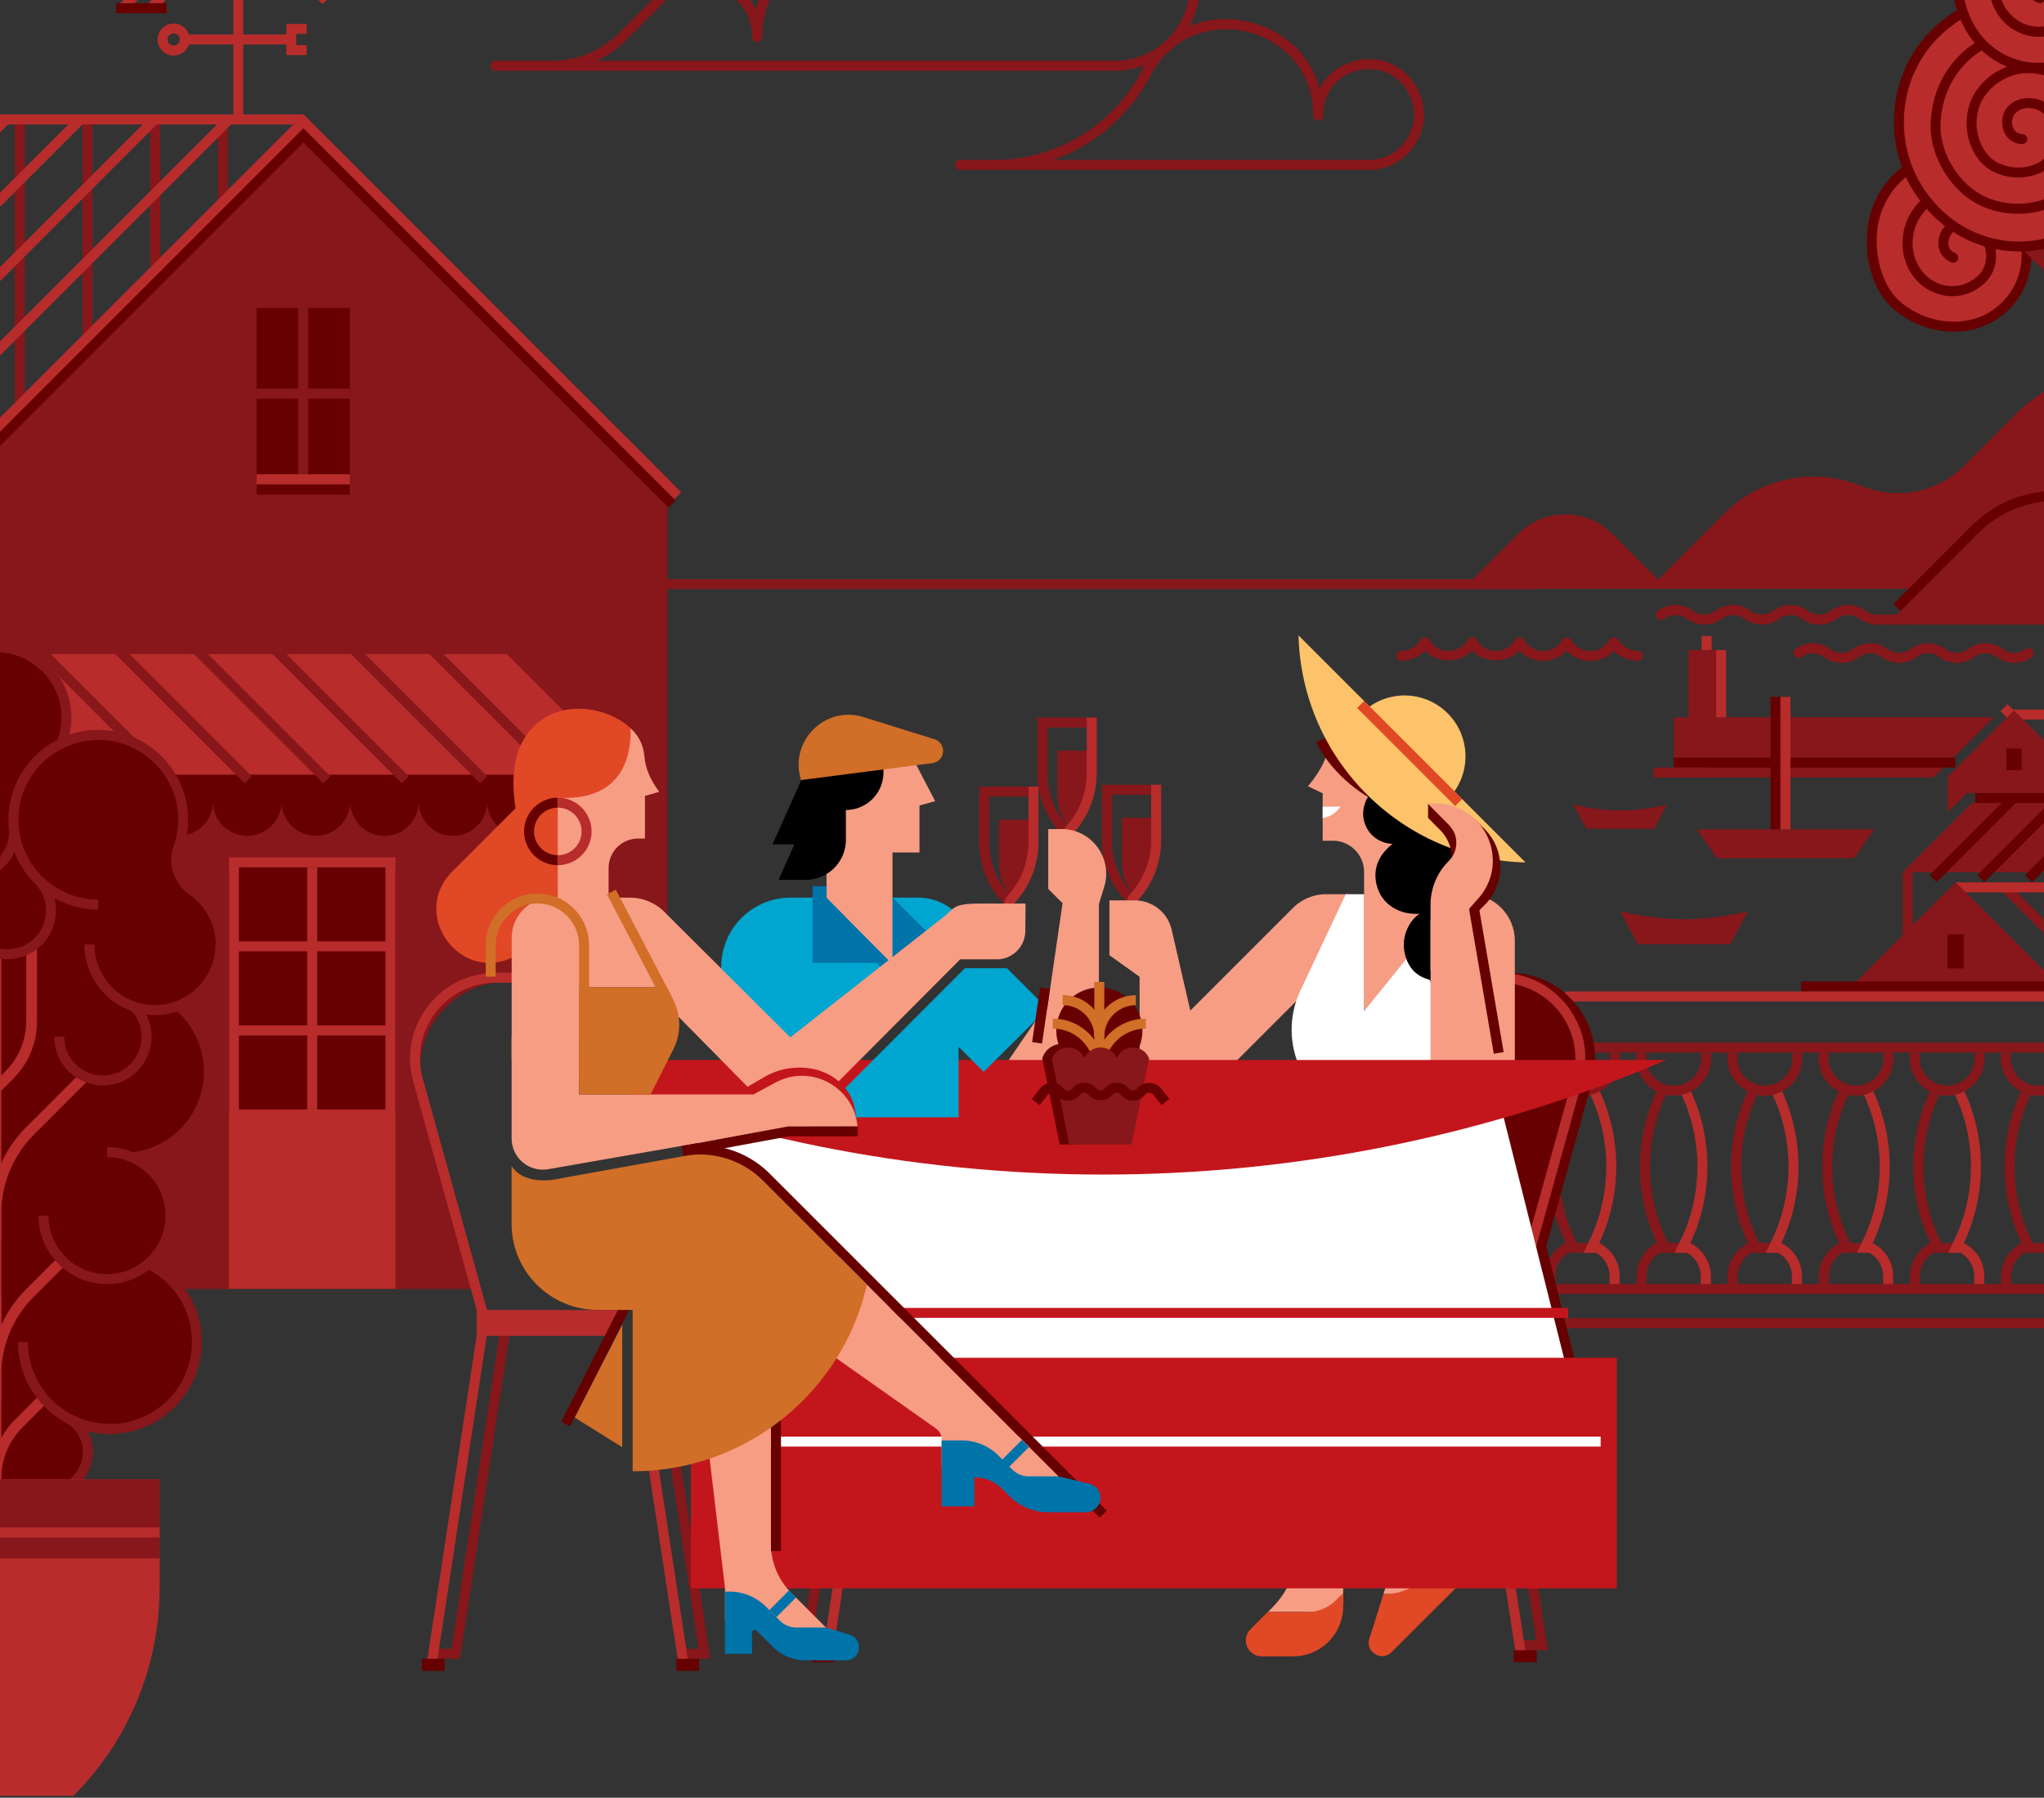 <svg width="307" height="270" viewBox="0 0 307 270" fill="none" xmlns="http://www.w3.org/2000/svg">
    <rect x="0" y="0" width="307" height="270" fill="#333333" stroke="none"/>
    <g clip-path="url(#4v3pfa0h8a)">
        <path d="M34.24 18.24h-1.5v12.07h1.5V18.24zM24.07 17.91h-1.5v22.57h1.5V17.91zM13.89 18.24h-1.5v32.42h1.5V18.24zM3.72 18.24h-1.5v42.6h1.5v-42.6z" fill="#87171A"/>
        <path d="M45.57 17.19h-66.61v1.5h66.61v-1.5z" fill="#B82C2C"/>
        <path d="M100.23 71.84 45.57 17.19-9.08 71.84v28.74l25.8 93.01h55.03l-8.18-29.38c-2.35-8.43 3.99-16.78 12.75-16.78h8.01l15.9-8.02V71.84z" fill="#87171A"/>
        <path d="M52.54 46.26h-14v25.72h14V46.26z" fill="#670001"/>
        <path d="M46.29 46.26h-1.5v25.72h1.5V46.26z" fill="#87171A"/>
        <path d="M52.54 58.37h-14v1.5h14v-1.5z" fill="#87171A"/>
        <path d="M52.54 71.23h-14v1.5h14v-1.5z" fill="#B82C2C"/>
        <path d="M52.54 72.79h-14v1.5h14v-1.5zM59.4 130.26H34.38v36.81H59.4v-36.81z" fill="#670001"/>
        <path d="M47.64 130.26h-1.5v37.12h1.5v-37.12z" fill="#B82C2C"/>
        <path d="M58.64 141.38h-23.5v1.5h23.5v-1.5zM58.64 154.01h-23.5v1.5h23.5v-1.5z" fill="#B82C2C"/>
        <path d="M59.39 168.13H34.4v-39.37h24.99v39.37zm-23.5-1.5h22v-36.38h-22v36.38z" fill="#B82C2C"/>
        <path d="M59.4 167.94H34.38v25.62H59.4v-25.62z" fill="#B82C2C"/>
        <path d="M81.07 127.06c-2.21 0-4.14-1.22-5.15-3.02a5.894 5.894 0 0 1-11.04-2.87h1.5c0 2.42 1.97 4.4 4.4 4.4a4.4 4.4 0 0 0 4.4-4.4h1.5c0 2.42 1.97 4.4 4.4 4.4a4.4 4.4 0 0 0 4.4-4.4h1.5c0 3.25-2.64 5.89-5.9 5.89h-.01z" fill="#87171A"/>
        <path d="M60.48 127.06c-2.21 0-4.14-1.22-5.15-3.02a5.905 5.905 0 0 1-5.15 3.02c-3.25 0-5.9-2.64-5.9-5.89h1.5c0 2.42 1.97 4.4 4.4 4.4a4.4 4.4 0 0 0 4.4-4.4h1.5c0 2.42 1.97 4.4 4.4 4.4a4.4 4.4 0 0 0 4.4-4.4h1.5c0 3.25-2.64 5.89-5.9 5.89z" fill="#87171A"/>
        <path d="M39.89 127.06c-2.21 0-4.14-1.22-5.15-3.02a5.894 5.894 0 0 1-11.04-2.87h1.5c0 2.42 1.97 4.4 4.4 4.4a4.4 4.4 0 0 0 4.4-4.4h1.5c0 2.42 1.97 4.4 4.4 4.4a4.4 4.4 0 0 0 4.4-4.4h1.5c0 3.25-2.64 5.89-5.9 5.89h-.01z" fill="#87171A"/>
        <path d="M83.49 120.38a5.15 5.15 0 1 1-10.3 0c0 2.84-2.3 5.15-5.15 5.15-2.85 0-5.15-2.3-5.15-5.15 0 2.84-2.3 5.15-5.15 5.15-2.85 0-5.15-2.3-5.15-5.15 0 2.84-2.3 5.15-5.15 5.15-2.85 0-5.15-2.3-5.15-5.15a5.15 5.15 0 1 1-10.3 0 5.15 5.15 0 1 1-10.3 0l-3.43-4.95h65.23v4.95z" fill="#670001"/>
        <path d="M-3.72 98.24h79.86l18.12 18.11H14.27L-3.72 98.24z" fill="#B82C2C"/>
        <path d="m26.918 93.9-1.06 1.06 22.69 22.691 1.061-1.061L26.92 93.9zM38.705 93.892l-1.06 1.061 22.69 22.691 1.061-1.06-22.69-22.692zM50.491 93.896l-1.06 1.06 22.69 22.691 1.061-1.06-22.69-22.691zM62.278 93.899l-1.06 1.06 22.69 22.692 1.061-1.061-22.69-22.691zM15.121 93.896l-1.06 1.06 22.69 22.692 1.061-1.061-22.69-22.691zM3.317 93.91l-1.06 1.06 22.69 22.692 1.062-1.061L3.317 93.91z" fill="#87171A"/>
        <path d="M101.261 74.99 45.571 19.3l-55.66 55.66-1.07-1.07 56.73-56.71 56.75 56.75-1.06 1.06z" fill="#B82C2C"/>
        <path d="m-9.27 76.24-1.06-1.06 55.9-55.9 55.891 55.9-1.06 1.06-54.83-54.84-54.84 54.84z" fill="#670001"/>
        <path d="m33.879 17.41-46.104 46.103 1.061 1.06L34.94 18.47l-1.06-1.06zM22.704 17.414l-43.197 43.197 1.06 1.06 43.198-43.196-1.061-1.061zM11.536 17.412l-29.104 29.105 1.06 1.06 29.105-29.104-1.06-1.061zM36.541-2.06h-1.5v19.99h1.5V-2.06zM48.431.61l-1.06-1.06c.68-.68 1.46-1.22 2.3-1.62-.85-.39-1.63-.93-2.3-1.61l1.06-1.06a6.48 6.48 0 0 0 4.63 1.92l.17 1.5c-1.92 0-3.57.68-4.8 1.92v.01zM23.141 1.76 22.081.7l2.76-2.76-2.76-2.76 1.06-1.06 3.82 3.82-3.82 3.82z" fill="#B82C2C"/>
        <path d="M18.91 1.76 17.85.7l2.76-2.76-2.76-2.76 1.06-1.06 3.82 3.82-3.82 3.82z" fill="#B82C2C"/>
        <path d="M25.03.48h-7.58v1.5h7.58V.48z" fill="#670001"/>
        <path d="M43.75 5.18H27.74v1.5h16.01v-1.5z" fill="#B82C2C"/>
        <path d="M46.06 8.27h-3.05V3.59h3.05v1.5H44.5v1.68h1.56v1.5zM26.08 8.35c-1.33 0-2.41-1.08-2.41-2.41s1.08-2.41 2.41-2.41 2.41 1.08 2.41 2.41-1.08 2.41-2.41 2.41zm0-3.33c-.5 0-.92.41-.92.91s.41.91.92.91.92-.41.92-.91-.41-.91-.92-.91zM.371 17.41-13.82 31.602l1.06 1.06L1.432 18.472l-1.06-1.06z" fill="#B82C2C"/>
        <path d="M337.86 62.33c-9.78-9.72-25.569-9.69-35.319.06l-7.56 7.56a14.042 14.042 0 0 1-14.56 3.33l-1.841-.64a18.95 18.95 0 0 0-19.629 4.5l-9.92 9.92-6.881-6.88a9.982 9.982 0 0 0-14.119 0l-8.26 8.26h68.98l-5.36 5.36h46.259a2.66 2.66 0 1 1 0 5.32h-5.32l8.53.22 5.32 5.33 1.31.18 8.53 8.54 7.66 9.28-1.179-17.84-8.981-18.77-7.65-23.73h-.01zM238.851 99.25a4.8 4.8 0 0 1-3.55-1.54c-.9.98-2.17 1.54-3.55 1.54s-2.64-.56-3.54-1.54c-1.81 1.96-5.29 1.96-7.09 0-1.81 1.96-5.29 1.96-7.1 0-.9.98-2.17 1.54-3.55 1.54a.749.749 0 1 1 0-1.5c1.21 0 2.29-.62 2.9-1.67.27-.46 1.03-.46 1.3 0a3.314 3.314 0 0 0 2.9 1.67c1.21 0 2.29-.63 2.9-1.67.13-.23.38-.37.65-.37s.52.14.65.38a3.314 3.314 0 0 0 2.9 1.67c1.21 0 2.29-.63 2.9-1.67.27-.46 1.03-.46 1.3 0a3.314 3.314 0 0 0 2.9 1.67c1.21 0 2.3-.63 2.9-1.67.27-.46 1.03-.46 1.3 0a3.314 3.314 0 0 0 2.9 1.67c1.21 0 2.29-.63 2.9-1.67a.752.752 0 0 1 1.3-.01 3.314 3.314 0 0 0 2.9 1.67.749.749 0 1 1 0 1.5 4.8 4.8 0 0 1-3.55-1.54c-.9.98-2.17 1.54-3.54 1.54h-.03z" fill="#87171A"/>
        <path d="m301.519 105.747-1.061 1.06 10.557 10.558 1.061-1.061-10.557-10.557z" fill="#B82C2C"/>
        <path d="M320.03 106.57h-17.54v1.5h17.54v-1.5z" fill="#B82C2C"/>
        <path d="m301.692 132.757-1.06 1.06 15.28 15.281 1.061-1.061-15.281-15.28z" fill="#87171A"/>
        <path d="m333.47 144.3-10.28-10.28h-29.47v-1.5h30.08l10.73 10.72-1.06 1.06z" fill="#B82C2C"/>
        <path d="m311.1 149.87-17.38-17.38-17.38 17.38h34.76z" fill="#87171A"/>
        <path d="M294.93 140.31h-2.42v5.14h2.42v-5.14zM322.29 147.41h-51.78v1.5h51.78v-1.5z" fill="#670001"/>
        <path d="M332.62 156.58h-96.2v1.5h96.2v-1.5zM230.21 86.98H97.75v1.5h132.46v-1.5z" fill="#87171A"/>
        <path d="m285.45 91.76-1.06-1.06 11.72-11.72c7.01-7.01 18.41-7.01 25.42 0l-1.06 1.06c-6.42-6.42-16.87-6.42-23.3 0l-11.72 11.72z" fill="#670001"/>
        <path d="M333.89 148.9h-98.84v1.5h98.84v-1.5z" fill="#B82C2C"/>
        <path d="M276.76 187.72c-3.99-7.6-4.1-16.74-.28-24.45l1.35.67c-3.61 7.28-3.51 15.91.26 23.08l-1.33.7z" fill="#87171A"/>
        <path d="M284.34 192.92h-1.5v-1.26c0-1.45-.78-2.78-2.04-3.51h-4.07a4.058 4.058 0 0 0-2.04 3.51v1.26h-1.5v-1.26c0-2.07 1.15-3.96 3-4.93l.35-.08 4.81.08c1.85.97 3 2.86 3 4.93v1.26h-.01z" fill="#87171A"/>
        <path d="M284.34 192.92h-1.5v-1.26c0-1.45-.78-2.78-2.05-3.51h-1.87l.73-1.56c3.56-7.12 3.57-15.6.03-22.71l1.34-.67c3.66 7.34 3.74 16.08.24 23.49l.07.04c1.85.97 3 2.86 3 4.92v1.26h.01z" fill="#B82C2C"/>
        <path d="M278.76 164.56c-3.1 0-5.62-2.52-5.62-5.62v-.84h1.5v.84c0 2.27 1.85 4.12 4.12 4.12s4.12-1.85 4.12-4.12v-.84h1.5v.84c0 3.1-2.52 5.62-5.62 5.62zM290.45 187.72c-3.99-7.6-4.1-16.74-.28-24.45l1.35.67c-3.61 7.28-3.51 15.91.26 23.08l-1.33.7z" fill="#87171A"/>
        <path d="M298.03 192.92h-1.5v-1.26c0-1.45-.78-2.78-2.04-3.51h-4.07a4.058 4.058 0 0 0-2.04 3.51v1.26h-1.5v-1.26c0-2.07 1.15-3.96 3-4.93l.35-.08 4.8.08c1.85.97 3 2.86 3 4.93v1.26z" fill="#87171A"/>
        <path d="M298.03 192.92h-1.5v-1.26c0-1.45-.78-2.78-2.04-3.51h-1.87l.73-1.56c3.56-7.12 3.57-15.6.03-22.71l1.34-.67c3.66 7.34 3.74 16.08.24 23.49l.07.04c1.85.97 3 2.86 3 4.92v1.26z" fill="#B82C2C"/>
        <path d="M292.45 164.56c-3.1 0-5.62-2.52-5.62-5.62v-.84h1.5v.84c0 2.27 1.85 4.12 4.12 4.12s4.12-1.85 4.12-4.12v-.84h1.5v.84c0 3.1-2.52 5.62-5.62 5.62zM304.14 187.72c-3.99-7.6-4.1-16.74-.28-24.45l1.35.66c-3.61 7.28-3.51 15.91.26 23.09l-1.33.7z" fill="#87171A"/>
        <path d="M311.72 192.92h-1.5v-1.26c0-1.45-.78-2.78-2.04-3.51h-4.07a4.047 4.047 0 0 0-2.05 3.51v1.26h-1.5v-1.26c0-2.07 1.15-3.95 3-4.93l.35-.08 4.8.08c1.85.97 3 2.86 3 4.93v1.26h.01zM306.14 164.56c-3.1 0-5.62-2.52-5.62-5.62v-.84h1.5v.84c0 2.27 1.85 4.12 4.12 4.12s4.12-1.85 4.12-4.12v-.84h1.5v.84c0 3.1-2.52 5.62-5.62 5.62zM235.68 187.72c-3.99-7.6-4.1-16.74-.28-24.45l1.35.67c-3.61 7.28-3.51 15.91.26 23.08l-1.33.7z" fill="#87171A"/>
        <path d="M243.26 192.92h-1.5v-1.26c0-1.45-.78-2.78-2.04-3.51h-4.07a4.058 4.058 0 0 0-2.04 3.51v1.26h-1.5v-1.26c0-2.07 1.15-3.96 3-4.93l.35-.08 4.8.08c1.85.97 3 2.86 3 4.93v1.26z" fill="#87171A"/>
        <path d="M243.26 192.92h-1.5v-1.26c0-1.45-.78-2.78-2.04-3.51h-1.87l.73-1.56c3.56-7.12 3.57-15.6.03-22.71l1.34-.67c3.66 7.34 3.74 16.08.24 23.49l.07.04c1.85.97 3 2.86 3 4.92v1.26z" fill="#B82C2C"/>
        <path d="M237.68 164.56c-3.1 0-5.62-2.52-5.62-5.62v-.84h1.5v.84c0 2.27 1.85 4.12 4.12 4.12s4.12-1.85 4.12-4.12v-.84h1.5v.84c0 3.1-2.52 5.62-5.62 5.62zM249.38 187.72c-3.99-7.6-4.1-16.74-.28-24.45l1.35.67c-3.61 7.28-3.51 15.91.26 23.08l-1.33.7z" fill="#87171A"/>
        <path d="M256.95 192.92h-1.5v-1.26c0-1.45-.78-2.78-2.04-3.51h-4.07a4.058 4.058 0 0 0-2.04 3.51v1.26h-1.5v-1.26c0-2.07 1.15-3.96 3-4.93l.35-.08 4.8.08c1.85.97 3 2.86 3 4.93v1.26z" fill="#87171A"/>
        <path d="M256.95 192.92h-1.5v-1.26c0-1.45-.78-2.78-2.04-3.51h-1.88l.74-1.57c3.56-7.11 3.56-15.59.03-22.7l1.34-.67c3.66 7.35 3.74 16.08.24 23.49l.07.04c1.85.97 3 2.86 3 4.92v1.26z" fill="#B82C2C"/>
        <path d="M251.38 164.56c-3.1 0-5.62-2.52-5.62-5.62v-.84h1.5v.84c0 2.27 1.85 4.12 4.12 4.12s4.12-1.85 4.12-4.12v-.84h1.5v.84c0 3.1-2.52 5.62-5.62 5.62zM263.07 187.72c-3.99-7.6-4.1-16.74-.28-24.45l1.35.66c-3.61 7.28-3.51 15.91.26 23.09l-1.33.7z" fill="#87171A"/>
        <path d="M270.64 192.92h-1.5v-1.26c0-1.45-.78-2.78-2.04-3.51h-4.07a4.047 4.047 0 0 0-2.05 3.51v1.26h-1.5v-1.26c0-2.07 1.15-3.96 3.01-4.93l.35-.08 4.8.08c1.85.97 3 2.86 3 4.93v1.26z" fill="#87171A"/>
        <path d="M270.64 192.92h-1.5v-1.26c0-1.45-.78-2.78-2.05-3.51h-1.87l.73-1.56c3.56-7.12 3.57-15.6.03-22.71l1.34-.67c3.66 7.35 3.74 16.08.24 23.49l.07.04c1.85.97 3 2.86 3 4.92v1.26h.01z" fill="#B82C2C"/>
        <path d="M265.07 164.56c-3.1 0-5.62-2.52-5.62-5.62v-.84h1.5v.84c0 2.27 1.85 4.12 4.12 4.12s4.12-1.85 4.12-4.12v-.84h1.5v.84c0 3.1-2.52 5.62-5.62 5.62zM346.06 192.84H232.81v1.5h113.25v-1.5zM323.43 197.98h-89.44v1.5h89.44v-1.5z" fill="#87171A"/>
        <path d="M322.3 119.12h-25.64v1.5h25.64v-1.5z" fill="#670001"/>
        <path d="m312.44 116.65-9.95-9.95-9.95 9.95v5.34l2.89-2.88h17.01v-2.46z" fill="#87171A"/>
        <path d="M322.08 120.61 311.69 131h-25.94l10.39-10.39h25.94z" fill="#87171A"/>
        <path d="m316.031 119.558-11.872 11.872 1.061 1.061 11.872-11.872-1.061-1.061zM309.54 118.878l-12.551 12.551 1.061 1.061 12.551-12.552-1.061-1.06zM301.815 119.439l-11.993 11.993 1.061 1.061 11.992-11.993-1.06-1.061zM303.63 112.41h-2.29v3.24h2.29v-3.24z" fill="#670001"/>
        <path d="M290.4 116.77h-38.99v-9.05h48.04l-9.05 9.05zM258.51 97.62h-4.9v10.1h4.9v-10.1z" fill="#87171A"/>
        <path d="M293.7 113.78h-42.3v1.5h42.3v-1.5z" fill="#670001"/>
        <path d="M259.261 97.62h-1.5v10.1h1.5v-10.1zM257.08 95.52h-1.5v2.1h1.5v-2.1z" fill="#B82C2C"/>
        <path d="M287.271 131h-1.5v10.37h1.5V131zM254.87 124.56l2.97 4.33h20.66l2.97-4.33h-26.6z" fill="#87171A"/>
        <path d="M267.431 104.66h-1.5v19.9h1.5v-19.9z" fill="#670001"/>
        <path d="m243.34 136.83 2.65 4.98h13.89l2.65-4.98a38.265 38.265 0 0 1-19.19 0zM236.32 120.82l1.94 3.64h10.17l1.94-3.64c-4.6 1.19-9.44 1.19-14.04 0" fill="#87171A"/>
        <path d="M268.92 104.66h-1.5v19.9h1.5v-19.9z" fill="#B82C2C"/>
        <path d="M256.5 115.28h-8.18v1.5h8.18v-1.5zM273.25 93.81c-.92 0-1.83-.29-2.61-.87-1.03-.76-2.4-.76-3.43 0a4.365 4.365 0 0 1-5.21 0 2.865 2.865 0 0 0-3.43 0 4.38 4.38 0 0 1-5.22 0 2.865 2.865 0 0 0-3.43 0 .74.74 0 0 1-1.05-.16.75.75 0 0 1 .15-1.05 4.38 4.38 0 0 1 5.22 0c1.03.76 2.41.76 3.43 0a4.38 4.38 0 0 1 5.22 0c1.03.76 2.41.76 3.43 0a4.38 4.38 0 0 1 5.22 0c1.02.76 2.4.76 3.43 0a4.38 4.38 0 0 1 5.22 0c.5.37 1.09.57 1.72.57h5.5a.749.749 0 1 1 0 1.5h-5.5c-.95 0-1.85-.3-2.61-.86a2.88 2.88 0 0 0-3.44 0c-.78.58-1.69.87-2.6.87h-.01zM276.58 99.56c-.92 0-1.83-.29-2.61-.87a2.865 2.865 0 0 0-3.43 0 .752.752 0 0 1-.89-1.21 4.35 4.35 0 0 1 5.21 0c1.03.76 2.41.76 3.43 0a4.38 4.38 0 0 1 5.22 0c1.03.76 2.41.76 3.44 0a4.35 4.35 0 0 1 5.21 0c1.03.76 2.41.76 3.44 0a4.35 4.35 0 0 1 5.21 0c1.03.76 2.41.76 3.44 0a.752.752 0 0 1 .89 1.21 4.365 4.365 0 0 1-5.22 0c-1.03-.76-2.4-.76-3.43 0a4.365 4.365 0 0 1-5.22 0c-1.03-.76-2.4-.76-3.43 0a4.365 4.365 0 0 1-5.22 0c-1.02-.76-2.4-.76-3.43 0-.78.58-1.69.87-2.6.87h-.01z" fill="#87171A"/>
        <path d="M285.49 46.52c-5.42-5.37-5.71-11.37-2.91-16.36 4.74-8.45 11.61-8.41 17.64-2.99 5.91 5.31 5.1 7.52 3.42 15.28-1.51 6.97-12.36 8.81-18.15 4.07z" fill="#B82C2C"/>
        <path d="M293.491 49.81c-3.45 0-6.88-1.37-9.29-3.57-4.01-3.65-4.69-10.94-2.81-15.47 2-4.82 5.73-7.5 11.73-8.45.44-.06.79.22.86.62.06.41-.22.79-.63.86-5.43.86-8.8 3.25-10.58 7.54-1.86 4.47-.72 10.92 2.43 13.79 4.02 3.65 11.13 4.75 15.63.15 2.07-2.11 3.07-5.08 2.75-8.14-.29-2.74-1.59-5.08-3.57-6.4-4.36-2.91-9.02-1.51-11.2 1.28-2.22 2.84-2.03 6.94.43 9.32 1.69 1.64 4.74 2.47 7.42.44 1.2-.9 1.54-2.05 1.63-2.86.13-1.23-.27-2.47-1.09-3.41-.89-1.02-2.67-1.55-3.81-.67-.51.39-.83 1.21-.74 1.92.08.58.41 1 1 1.24.38.16.56.59.41.98-.16.39-.6.56-.98.41-1.09-.45-1.77-1.31-1.92-2.43-.16-1.23.38-2.59 1.31-3.31 1.82-1.39 4.5-.67 5.85.88a6.01 6.01 0 0 1 1.45 4.55c-.16 1.56-.95 2.94-2.22 3.9-3.39 2.57-7.24 1.51-9.37-.56-3.01-2.91-3.26-7.88-.57-11.32 2.59-3.33 8.1-5.02 13.21-1.6 2.35 1.57 3.89 4.3 4.22 7.49.37 3.51-.79 6.91-3.17 9.35-2.39 2.44-5.41 3.48-8.42 3.48l.04-.01z" fill="#670001"/>
        <path d="M318.86 39.51h-2.57c-2.72 0-5.34-1.08-7.26-3.01l-7.35-7.35-3.11 3.11 6.85 6.85c3.07 3.07 7.23 4.79 11.57 4.79h.37c8.44 0 15.29 6.84 15.29 15.29v5.04l4.4-.06v-6.49c0-10.04-8.14-18.18-18.18-18.18" fill="#87171A"/>
        <path d="M313.12 7.59c6.94 5.77 8.4 12.52 5.62 18.68-4.71 10.44-14.27 12.16-22.89 8.43-8.62-3.73-13.15-13.98-9.41-22.61 1.84-4.24 4.99-7.97 8.75-10.22l5.67 3.34 12.26 2.38z" fill="#B82C2C"/>
        <path d="M303.25 37.76c-1.27 0-2.56-.13-3.82-.41-5.16-1.11-9.55-4.4-12.38-9.23-2.63-4.52-3.3-10.29-1.78-15.46 1.08-3.67 3.76-8.74 10.41-12.12.36-.19.82-.04 1.01.33.19.37.04.82-.33 1.01-6.17 3.13-8.65 7.82-9.65 11.21-1.41 4.78-.8 10.11 1.63 14.28 2.61 4.47 6.65 7.5 11.4 8.53 4.39.95 9.01.07 12.39-2.33 5.09-3.61 6.62-8.05 7-11.14.51-4.11-.68-8.32-3.17-11.24-4.79-5.61-11.5-7.32-17.11-4.34-6.2 3.3-7.29 8.82-7.39 11.81-.14 4.43 2.89 9.25 6.92 10.98 4.75 2.04 11.48 1.01 14.57-4.96 1.22-2.35 1.33-5.15.3-7.68-1.07-2.64-3.19-4.67-5.82-5.55-2.77-.93-4.95-.32-6.3.36-1.82.92-3.31 2.55-3.87 4.27-1.19 3.63.53 7.28 2.87 8.4 2.85 1.36 6.37.63 7.68-1.6.66-1.12.84-2.39.53-3.59a4.263 4.263 0 0 0-2.01-2.64c-1.17-.67-3.03-.59-3.83.61-.36.54-.39 1.42-.07 2.05.26.52.72.81 1.35.84.41.02.73.38.71.79-.02.41-.38.7-.79.71-1.17-.07-2.1-.66-2.6-1.67-.56-1.11-.49-2.57.16-3.56 1.27-1.91 4.04-2.1 5.82-1.08 1.34.77 2.3 2.03 2.71 3.56.42 1.59.18 3.27-.68 4.73-1.69 2.88-6.09 3.89-9.62 2.2-3.33-1.6-4.97-6.18-3.65-10.22.68-2.09 2.45-4.06 4.62-5.15 1.61-.8 4.2-1.53 7.45-.44 3.05 1.02 5.5 3.36 6.74 6.41 1.19 2.94 1.06 6.2-.36 8.94-3.51 6.77-11.11 7.97-16.5 5.65-4.55-1.96-7.98-7.41-7.82-12.41.11-3.32 1.31-9.44 8.19-13.09 6.24-3.33 13.69-1.48 18.95 4.69 2.76 3.24 4.08 7.88 3.52 12.4-.42 3.39-2.09 8.24-7.62 12.18-2.74 1.94-6.21 2.98-9.75 2.98l-.01-.01z" fill="#670001"/>
        <path d="M298.98 8.02c-5.73-5.05-6.8-10.79-4.3-15.93 4.24-8.71 12.36-9.93 19.56-6.57 7.2 3.36 10.77 12.15 7.41 19.34-1.66 3.54-4.42 6.62-7.65 8.43l-4.72-2.96-10.31-2.31h.01z" fill="#B82C2C"/>
        <path d="M312.62 14.96c-.3 0-.58-.18-.7-.48-.15-.39.04-.82.43-.97 5.22-2.02 7.65-5.57 8.77-8.2 1.58-3.71 1.63-8.06.13-11.64-2.76-6.59-9.24-10.2-15.75-8.79-6.86 1.49-9.4 6.51-10.31 9.37-1.28 4.06.34 9.54 3.71 12.46 4.55 3.95 11.28 3.57 15.34-.85 1.94-2.11 2.79-5.04 2.34-8.04-.42-2.79-1.92-5.19-4.01-6.42-4.52-2.65-9.09-.98-11.11 1.93-2.05 2.97-1.62 7.04.98 9.28 1.78 1.54 4.87 2.19 7.44 0a4.044 4.044 0 0 0 1.46-2.95c.05-1.23-.41-2.45-1.29-3.34-.95-.96-2.76-1.38-3.85-.45-.49.42-.76 1.26-.62 1.96.11.58.47.97 1.07 1.18.39.14.6.56.47.95-.14.39-.56.6-.95.47-1.11-.38-1.84-1.2-2.05-2.31-.24-1.22.22-2.61 1.12-3.38 1.74-1.49 4.46-.93 5.89.54a5.976 5.976 0 0 1 1.71 4.45c-.07 1.57-.77 3-1.98 4.03-3.24 2.76-7.14 1.93-9.38 0-3.17-2.73-3.71-7.68-1.23-11.27 2.39-3.47 7.79-5.48 13.1-2.37 2.48 1.46 4.25 4.26 4.74 7.49.52 3.45-.47 6.83-2.72 9.27-4.62 5.03-12.28 5.45-17.43.96-3.84-3.34-5.63-9.38-4.15-14.05 1-3.17 3.81-8.73 11.42-10.39 7.23-1.57 14.41 2.4 17.46 9.67 1.65 3.94 1.6 8.73-.14 12.81-1.23 2.89-3.9 6.8-9.61 9.01-.09.03-.18.05-.27.05l-.03.02zM19.88 173.82c4.96-.57 9.36-4 10.92-9.08 1.57-5.12-.19-10.45-4.03-13.7 3.71-1.41 6.35-4.99 6.35-9.19 0-3.34-1.67-6.29-4.22-8.07-2.05-1.43-2.98-4.04-2.14-6.4.69-1.93.92-4.08.57-6.31-.82-5.24-4.97-9.48-10.18-10.46-2.88-.54-5.61-.07-7.95 1.06.58-1.46.86-3.07.73-4.76-.43-5.34-4.99-9.62-10.35-9.7-5.89-.09-10.69 4.66-10.69 10.54 0 1.01.15 1.98.41 2.9-2.45-.59-5.13-.61-7.99.53-5.35 2.14-9.1 7.31-8.99 13.07.12 6.66 4.98 12.15 11.35 13.27-3.69 1.55-6.29 5.2-6.29 9.45 0 3.57 1.83 6.7 4.59 8.53-5.99 1.63-9.76 7.68-8.43 13.82.83 3.85 3.47 6.83 6.83 8.29-6.36 3.13-10.04 10.27-8.47 17.51 1.63 7.5 8.32 12.58 15.71 12.45a9.158 9.158 0 0 0-3.27 7.37c.18 5.05 4.58 8.9 9.63 8.87l13.24.17c5.89.07 8.23-7.59 3.3-10.81 1.48.74 2.96 1.21 4.44 1.35.51.06 1.03.1 1.55.1 7.22 0 13.07-5.85 13.07-13.07 0-5.15-2.97-9.59-7.3-11.72 5.41-4.83 4.12-13.11-2.39-16.01z" fill="#670001"/>
        <path d="M7.3 224.73h-.09l-13.24-.16c-5.55.01-10.18-4.27-10.37-9.59-.09-2.48.73-4.84 2.29-6.7-7.12-.63-13.16-5.86-14.7-12.98a16.519 16.519 0 0 1 7.59-17.65c-3.02-1.76-5.21-4.72-5.95-8.15-1.31-6.02 1.97-12 7.58-14.24a10.937 10.937 0 0 1-3.76-8.27c0-3.76 1.9-7.19 4.96-9.2-5.8-1.88-9.91-7.28-10.03-13.51-.11-5.94 3.69-11.48 9.46-13.78 2.37-.95 4.76-1.22 7.28-.8-.12-.65-.17-1.29-.17-1.94 0-3.05 1.19-5.9 3.36-8.04 2.13-2.1 4.94-3.25 7.92-3.25h.17c5.76.08 10.62 4.65 11.08 10.38.1 1.19 0 2.37-.27 3.51 2.2-.76 4.56-.93 6.88-.49 5.49 1.03 9.93 5.59 10.79 11.08.36 2.29.15 4.54-.6 6.68-.71 2 .05 4.28 1.86 5.54 2.84 1.98 4.54 5.23 4.54 8.68 0 3.97-2.27 7.62-5.76 9.41 3.56 3.57 4.89 8.82 3.4 13.7a13.701 13.701 0 0 1-9.5 9.21c2.29 1.6 3.84 4.03 4.26 6.77.49 3.13-.53 6.32-2.76 8.7 4.22 2.48 6.79 6.95 6.79 11.9 0 7.62-6.2 13.82-13.82 13.82-.55 0-1.1-.04-1.64-.11-.55-.05-1.11-.15-1.68-.29.81 1.5 1 3.29.46 5.06-.87 2.86-3.36 4.7-6.34 4.7l.01.01zm-13.32-1.66 13.25.16h.08c2.8 0 4.39-1.95 4.9-3.64.52-1.7.28-4.24-2.1-5.8l.74-1.3c1.44.72 2.84 1.15 4.18 1.27.5.06.98.1 1.48.1 6.79 0 12.32-5.53 12.32-12.32 0-4.73-2.64-8.96-6.88-11.05l-1-.49.83-.74c2.39-2.13 3.49-5.08 3.02-8.09-.46-2.97-2.37-5.4-5.22-6.67l-2.51-1.12 2.73-.31c4.83-.55 8.87-3.91 10.29-8.55 1.43-4.68-.06-9.75-3.79-12.91l-.97-.82 1.19-.45c3.51-1.33 5.87-4.74 5.87-8.49 0-2.97-1.46-5.75-3.9-7.45-2.36-1.64-3.36-4.63-2.42-7.27.68-1.91.86-3.91.54-5.95-.76-4.88-4.7-8.92-9.58-9.84-2.56-.48-5.15-.14-7.48 1l-1.75.85.72-1.8c.57-1.42.8-2.91.68-4.42-.4-4.98-4.62-8.93-9.61-9.01-2.63-.08-5.14.96-7.02 2.82a9.717 9.717 0 0 0-2.53 9.67l.35 1.24-1.25-.3c-2.63-.64-5.1-.47-7.53.5-5.19 2.08-8.62 7.05-8.52 12.36.12 6.2 4.63 11.47 10.73 12.54l2.52.44-2.36.99a9.473 9.473 0 0 0-5.83 8.76c0 3.18 1.59 6.14 4.26 7.91l1.38.91-1.6.43c-5.66 1.54-9.13 7.22-7.89 12.93.75 3.45 3.14 6.35 6.4 7.76l1.49.64-1.46.72a15.011 15.011 0 0 0-8.07 16.68c1.5 6.91 7.65 11.86 14.69 11.86h.27l2.11-.04-1.62 1.36c-2 1.69-3.1 4.15-3.01 6.76.15 4.5 4.11 8.15 8.82 8.15h.05l.01.02z" fill="#87171A"/>
        <path d="M.19 244h-1.62v-80.86l2.25-2.25c1.98-1.98 3.12-4.72 3.12-7.52V142h1.62v11.37c0 3.27-1.27 6.35-3.59 8.66l-1.78 1.78V244z" fill="#B82C2C"/>
        <path d="M5.22 132.65a13.38 13.38 0 0 1-3.95-9.53c0-7.44 6.05-13.49 13.49-13.49v1.5c-6.61 0-11.99 5.38-11.99 11.99 0 3.2 1.25 6.21 3.51 8.47l-1.06 1.06zM23.28 152.45c-5.85 0-10.6-4.75-10.6-10.6h1.5c0 5.02 4.08 9.1 9.1 9.1s9.1-4.08 9.1-9.1h1.5c0 5.84-4.75 10.6-10.6 10.6z" fill="#87171A"/>
        <path d="M.19 200.15h-1.62V195c0-4.71-1.84-9.14-5.17-12.47l-.74-.75a19.153 19.153 0 0 1-5.65-13.63v-10.82h1.62v10.82c0 4.72 1.84 9.15 5.17 12.49l.74.75C-1.82 185.02.18 189.86.18 195v5.15h.01z" fill="#B82C2C"/>
        <path d="M14.76 136.6c-3.6 0-6.99-1.4-9.54-3.95l1.06-1.06c2.26 2.26 5.27 3.51 8.48 3.51v1.5z" fill="#87171A"/>
        <path d="M.19 228.39h-1.62v-6.27c0-3.31 1.34-6.56 3.68-8.9l3.36-3.36L6.75 211l-3.36 3.36a11.045 11.045 0 0 0-3.21 7.75v6.27l.01.01z" fill="#B82C2C"/>
        <path d="M16.5 215.36c-7.62 0-13.81-6.2-13.81-13.82h1.5c0 6.79 5.53 12.32 12.32 12.32v1.5h-.01zM-4.48 132.23c-4.05 0-7.35-3.29-7.35-7.35 0-1.96.76-3.81 2.15-5.2l1.06 1.06a5.816 5.816 0 0 0-1.71 4.14c0 3.23 2.63 5.85 5.85 5.85 3.22 0 5.85-2.62 5.85-5.85h1.5c0 4.05-3.29 7.35-7.35 7.35z" fill="#87171A"/>
        <path d="M.19 143.33h-1.62v20.14H.19v-20.14zM.19 186.13h-1.62v-3.89c0-4.9 1.91-9.5 5.37-12.96l8.05-8.05 1.14 1.14-8.05 8.05a16.83 16.83 0 0 0-4.89 11.82v3.89z" fill="#B82C2C"/>
        <path d="M15.46 163.01c-1.87 0-3.74-.71-5.17-2.13a7.27 7.27 0 0 1-2.14-5.17h1.5c0 1.55.6 3.01 1.7 4.11 2.26 2.26 5.95 2.26 8.21 0 2.26-2.27 2.26-5.95 0-8.21l1.06-1.06a7.309 7.309 0 0 1 0 10.33 7.28 7.28 0 0 1-5.17 2.13h.01z" fill="#87171A"/>
        <path d="M.19 210.46h-1.62v-3.89c0-4.9 1.91-9.5 5.37-12.96l4.37-4.36 1.14 1.14-4.37 4.36a16.61 16.61 0 0 0-4.89 11.82v3.89z" fill="#B82C2C"/>
        <path d="M16.07 192.86c-5.67 0-10.29-4.61-10.29-10.29h1.5c0 4.85 3.94 8.79 8.79 8.79s8.79-3.94 8.79-8.79-3.94-8.79-8.79-8.79v-1.5c5.67 0 10.29 4.61 10.29 10.29 0 5.68-4.61 10.29-10.29 10.29zM1.11 144.06c-1.87 0-3.74-.71-5.17-2.14a7.27 7.27 0 0 1-2.14-5.17h1.5c0 1.55.6 3.01 1.7 4.11 2.26 2.26 5.95 2.26 8.21 0 2.26-2.26 2.26-5.95 0-8.21l1.06-1.06c2.85 2.85 2.85 7.49 0 10.33a7.291 7.291 0 0 1-5.17 2.14h.01z" fill="#87171A"/>
        <path d="M11.04 269.7a44.173 44.173 0 0 0 12.93-31.23v-16.28h-49.33v16.28a44.19 44.19 0 0 0 12.93 31.23h23.47z" fill="#B82C2C"/>
        <path d="M23.97 222.19h-49.33v11.85h49.33v-11.85z" fill="#87171A"/>
        <path d="M23.97 229.41h-49.33v1.5h49.33v-1.5z" fill="#B82C2C"/>
        <path d="M167.431 10.64h-93.04a.749.749 0 1 1 0-1.5h8.52c3.75 0 7.41-1.52 10.05-4.17l5.89-5.89c2.67-2.67 6.49-3.43 9.98-1.98 2.11.87 3.73 2.4 4.69 4.31 1.22-4.62 4.49-8.4 9.12-10.33 5.96-2.48 12.5-1.2 17.07 3.34 3.64 3.61 9.56 3.6 13.19-.03l5.52-5.52c4.95-4.96 11.5-4.48 15.78-1.8 4.28 2.68 7.58 8.35 5.29 14.97a12.755 12.755 0 0 1-12.06 8.59v.01zm-77.85-1.5h77.85c4.8 0 9.08-3.05 10.64-7.58 2.16-6.25-1.17-11.02-4.67-13.21-3.5-2.19-9.26-3.09-13.93 1.59l-5.52 5.52c-4.21 4.21-11.07 4.22-15.3.03-4.14-4.11-10.06-5.27-15.44-3.02-5.39 2.24-8.73 7.26-8.73 13.09a.749.749 0 1 1-1.5 0c0-3.16-1.81-5.87-4.73-7.07-2.92-1.21-6.11-.57-8.34 1.66l-5.89 5.89c-1.29 1.29-2.8 2.34-4.44 3.11v-.01z" fill="#87171A"/>
        <path d="M205.54 25.52h-61.35a.749.749 0 1 1 0-1.5h5.11c9.34 0 17.84-5.13 22.19-13.39 3.2-6.08 9.58-8.95 16.26-7.29 5.29 1.31 9.09 5.04 10.44 9.95 1.02-1.97 2.81-3.43 5.1-4.08 3.67-1.04 7.34.39 9.34 3.65 1.6 2.6 1.66 5.75.17 8.41-1.49 2.67-4.2 4.26-7.26 4.26v-.01zm-47.42-1.5h47.42c2.5 0 4.73-1.3 5.95-3.49a6.73 6.73 0 0 0-.14-6.89c-1.99-3.24-5.37-3.63-7.66-2.99-2.29.65-4.96 2.75-4.96 6.55v.17a.749.749 0 1 1-1.5 0c0-7.48-5.3-11.45-9.84-12.57-4.54-1.12-11.08-.09-14.57 6.54a26.51 26.51 0 0 1-14.69 12.69l-.01-.01zM124.49 247.85h-4.26l7.7-50.44 1.49.23-7.45 48.71h2.52v1.5z" fill="#87171A"/>
        <path d="m129.513 209.202-5.933 38.951 1.483.226 5.932-38.951-1.482-.226z" fill="#B82C2C"/>
        <path d="M125.311 247.85h-3.42v1.8h3.42v-1.8z" fill="#670001"/>
        <path d="M232.47 247.85h-4.27v-1.5h2.52l-7.44-48.71 1.48-.23 7.71 50.44z" fill="#87171A"/>
        <path d="m223.185 209.19-1.483.226 5.953 38.948 1.483-.227-5.953-38.947z" fill="#B82C2C"/>
        <path d="M230.8 247.85h-3.42v1.8h3.42v-1.8z" fill="#670001"/>
        <path d="M204.88 151.85v-20.88c.01-2.59-2.09-4.7-4.68-4.7h-1.54v-7.12l-2.21-1.07c1.91-2.26 2.93-4.34 3.34-6.75l13.43 11.98v19.37l-8.34 9.18v-.01zM205.11 225.83l.42.43c2.96 2.98 4.03 7.34 2.81 11.36l-.55 1.78h4.96l7.31-7.02-6.13-6.14-8.82-.41z" fill="#F69D84"/>
        <path d="m207.79 239.4-2.12 6.72c-.63 1.99 1.84 3.49 3.32 2.02l13.44-13.4-3.14-3.14-5.32 5.32a8.521 8.521 0 0 1-6.03 2.49h-.15v-.01z" fill="#E14826"/>
        <path d="M201.741 240.8v-14.72h-6.73v5.76c0 3.63-1.44 7.11-4 9.68l-.58.58h9.19l2.12-1.29v-.01z" fill="#F69D84"/>
        <path d="M231.6 225.94H116.55v1.5H231.6v-1.5zM231.484 184.168l-1.455.365 10.425 41.594 1.455-.365-10.425-41.594z" fill="#670001"/>
        <path d="m229.391 197.38-1.44-.4 9.71-34.96c.96-3.45.27-7.07-1.9-9.93a11.3 11.3 0 0 0-9.06-4.49h-5.23v-1.5h5.23c4.06 0 7.79 1.85 10.25 5.08 2.45 3.23 3.24 7.32 2.16 11.24l-9.71 34.96h-.01z" fill="#670001"/>
        <path d="m227.2 197.18 9.71-34.96c2.14-7.73-3.67-15.37-11.68-15.37H220" fill="#670001"/>
        <path d="m227.92 197.38-1.44-.4 9.71-34.96c.96-3.45.26-7.07-1.91-9.93a11.3 11.3 0 0 0-9.06-4.49h-5.23v-1.5h5.23c4.06 0 7.79 1.85 10.25 5.08s3.24 7.33 2.16 11.24l-9.71 34.96z" fill="#B82C2C"/>
        <path d="M69.09 249.13h-4.03v-1.5h2.75l7.47-48.94 1.48.23-7.67 50.21z" fill="#87171A"/>
        <path d="m71.88 198.684-7.703 50.577 1.483.226 7.703-50.577-1.483-.226z" fill="#B82C2C"/>
        <path d="M66.77 249.13h-3.42v1.8h3.42v-1.8z" fill="#670001"/>
        <path d="M106.67 249.13h-4.26v-1.5h2.51l-7.44-48.71 1.49-.23 7.7 50.44z" fill="#87171A"/>
        <path d="m97.393 210.472-1.483.226 5.953 38.948 1.483-.226-5.953-38.948z" fill="#B82C2C"/>
        <path d="M105 249.13h-3.42v1.8H105v-1.8z" fill="#670001"/>
        <path d="M92.29 200.62h-20.7v-3.87h22.12l-1.42 3.87z" fill="#B82C2C"/>
        <path d="m93.229 195.926-8.931 17.604 1.337.679 8.932-17.604-1.338-.679z" fill="#670001"/>
        <path d="m71.77 197.38-9.71-34.96c-1.09-3.91-.3-8 2.16-11.24 2.45-3.23 6.19-5.08 10.25-5.08h5.23v1.5h-5.23c-3.58 0-6.89 1.64-9.06 4.49-2.17 2.85-2.86 6.47-1.9 9.93l9.71 34.96-1.44.4h-.01z" fill="#B82C2C"/>
        <path d="M170.75 134.93a7.674 7.674 0 0 1-2.25-5.43v-6.67h4.5v6.67c0 2.04-.81 3.99-2.25 5.43z" fill="#87171A"/>
        <path d="M169.42 135.67a13.29 13.29 0 0 1-3.92-9.46v-8.35h7.42v1.5h-5.93v6.85c0 3.17 1.24 6.16 3.48 8.4l-1.06 1.06h.01z" fill="#87171A"/>
        <path d="M170.7 137.24h-1.5v-1.46c0-.59.23-1.16.64-1.62 1.97-2.18 3.06-5.01 3.06-7.96v-8.35h1.5v8.35c0 3.32-1.22 6.5-3.44 8.96-.16.18-.25.4-.25.61v1.46l-.01.01z" fill="#B82C2C"/>
        <path d="M161.07 124.84a7.674 7.674 0 0 1-2.25-5.43v-6.67h4.5v6.67c0 2.04-.81 3.99-2.25 5.43z" fill="#87171A"/>
        <path d="M159.74 125.58a13.29 13.29 0 0 1-3.92-9.46v-8.35h7.42v1.5h-5.93v6.85c0 3.17 1.24 6.16 3.48 8.4l-1.06 1.06h.01z" fill="#87171A"/>
        <path d="M161.021 127.15h-1.5v-1.46c0-.59.23-1.16.64-1.62 1.98-2.19 3.06-5.01 3.06-7.96v-8.35h1.5v8.35c0 3.32-1.22 6.5-3.45 8.96-.16.18-.25.4-.25.61v1.47z" fill="#B82C2C"/>
        <path d="M159.431 124.52h-1.99v8.99l2.15 2.14-2.3 15.81-.29-.29-6.53 9.55 6.44 6.44c.77.77 1.76 1.33 2.85 1.47 2.86.36 5.29-1.86 5.29-4.65v-28.19l.8-2.61c1.32-4.31-1.9-8.67-6.41-8.67" fill="#F69D84"/>
        <path d="M152.32 135.21a7.674 7.674 0 0 1-2.25-5.43v-6.67h4.5v6.67c0 2.04-.81 3.99-2.25 5.43z" fill="#87171A"/>
        <path d="M151 135.94a13.274 13.274 0 0 1-3.92-9.46v-8.35h7.42v1.5h-5.92v6.85c0 3.17 1.23 6.16 3.48 8.4l-1.06 1.06z" fill="#87171A"/>
        <path d="M152.271 137.52h-1.5v-1.46c0-.59.23-1.16.64-1.62 1.97-2.18 3.06-5.01 3.06-7.96v-8.35h1.5v8.35c0 3.32-1.22 6.5-3.44 8.96-.16.18-.26.4-.26.61v1.47z" fill="#B82C2C"/>
        <path d="M171.16 146.71v16.8a4.3 4.3 0 0 0 7.34 3.04l16.82-16.82 7.34-15.43h-3.48c-1.87 0-3.66.74-4.98 2.06l-15.42 15.42-2.8-12.15a5.68 5.68 0 0 0-5.53-4.4h-3.82v8.23l4.53 3.24v.01z" fill="#F69D84"/>
        <path d="m202.13 134.3-6.87 14.59a13.792 13.792 0 0 0-.35 10.68l3.15 8.24h23.81l-8.94-25.89-8.05 9.94V134.3h-2.75z" fill="#fff"/>
        <path d="M208.05 120.95c-2.67-.92-7.85-4.31-10.36-9.48l1.35-.66c2.19 4.51 6.88 7.81 9.5 8.72l-.49 1.42z" fill="#670001"/>
        <path d="m219.99 125.8-13.71-6.95c-1.18.78-1.83 2.8-1.41 4.43.55 2.18 2.38 3.39 4.29 3.46-2.65 2.06-2.96 4.54-2.25 6.66.82 2.45 3.28 4.05 6.3 3.83-1.52 1-2.79 3.37-2.23 5.93.77 3.51 3.55 4.27 5.89 4.21l3.11-21.57h.01z" fill="#000"/>
        <path d="M195.03 95.43c.48 18.63 15.47 33.63 34.1 34.1l-34.1-34.1z" fill="#FDC36A"/>
        <path d="M214.861 138.57v22.9c0 3.5 2.84 6.33 6.33 6.33s6.33-2.84 6.33-6.33v-20.18c0-3.87-3.13-7-7-7h-1.39c-2.36 0-4.28 1.92-4.28 4.28" fill="#F69D84"/>
        <path d="M204.601 107.03a9.144 9.144 0 0 1 12.93 12.93l-12.93-12.93z" fill="#FDC36A"/>
        <path d="m204.896 105.273-1.061 1.061 14.722 14.722 1.061-1.061-14.722-14.722z" fill="#E14826"/>
        <path d="m224.36 158.26-3.77-22.06 1.32-1.32a6.518 6.518 0 0 0 1.93-4.66c0-1.76-.69-3.42-1.93-4.66l-1.36-1.36 1.06-1.06 1.36 1.36a8.033 8.033 0 0 1 2.37 5.72c0 2.16-.84 4.2-2.37 5.72l-.77.77 3.64 21.3-1.48.25zM219.53 129.5h-1.5v-.66c0-1.58-.62-3.07-1.74-4.19l-3.43-3.44 1.06-1.06 3.43 3.44c1.4 1.4 2.17 3.27 2.17 5.25v.66h.01z" fill="#670001"/>
        <path d="M214.859 145.76v-9.86c0-2.47.98-4.84 2.73-6.58a3.875 3.875 0 0 0 0-5.49l-2.129-2.13-.981-1.02h1.14c7.38-.01 11.32 8.7 6.43 14.24l-1.51 1.71.65 9.15h-6.33v-.02z" fill="#F69D84"/>
        <path d="M214.49 119.97h-1.87v3.46h1.87v-3.46z" fill="#FDC36A"/>
        <path d="m142.16 145.68-30.25 16.12-3.59-6.51v-10.06c0-5.76 4.67-10.42 10.42-10.42h19.15c2.21 0 4.33.88 5.88 2.45l2.31 2.33-3.93 6.09h.01z" fill="#00A5D0"/>
        <path d="m124.14 134.9 9.91 9.95v-16.82h4.05v-7.05l2.36-.66-2.99-5.73-9.76.52-3.57 13.88v5.91z" fill="#F69D84"/>
        <path d="M132.69 115.11v.9a5.64 5.64 0 0 1-5.64 5.64v4.46c0 3.33-2.7 6.03-6.03 6.03h-4.07l2.37-5.33h-3.29l5.23-11.69h11.42l.01-.01z" fill="#000"/>
        <path d="m120.31 117.16 19.73-2.55a1.845 1.845 0 0 0 .32-3.59l-10.66-3.32c-5.8-1.81-11.24 3.67-9.38 9.46" fill="#D16E27"/>
        <path d="m134.07 148.41 6.8-6.8-6.8-6.8v13.6zM124.14 134.82v-1.73h-2.09v11.51l11.74.01-9.65-9.79z" fill="#0073A9"/>
        <path d="m128.275 139.079-1.06 1.061 5.813 5.812 1.061-1.061-5.814-5.812z" fill="#0073A9"/>
        <path d="M225.84 167.81H120.28l-16.11 2.91 4.75 5.81v49.4h131.49l-14.57-58.12z" fill="#fff"/>
        <path d="M81.13 159.2c53.91 22.94 115.22 22.94 169.13 0H81.13zM242.84 203.92H103.77v34.63h139.07v-34.63zM235.52 196.43H107.99v1.5h127.53v-1.5z" fill="#C3161C"/>
        <path d="M240.409 215.76h-133.43v1.5h133.43v-1.5z" fill="#fff"/>
        <path d="M115.791 206.15v25.74c0 2.74 1.09 5.37 3.03 7.31l5.88 5.88-15.81-1.73v-4.86l-3.29-27.69 10.19-4.66v.01z" fill="#F69D84"/>
        <path d="M117.301 211.43h-1.5v21.53h1.5v-21.53zM165.171 227.94l-50.6-50.59a13.097 13.097 0 0 0-11.74-3.61l-.28-1.47c4.76-.92 9.66.59 13.08 4.02l50.6 50.59-1.06 1.06z" fill="#670001"/>
        <path d="m126.071 188.83 35.84 35.84h-5.95l-3.08-3.17-11.45-1.25v-4.06c0-.66-.32-1.27-.86-1.65l-22.51-15.88 8.01-9.84v.01zM82.83 136.25v-16.72l11.88-10.13s1.83 1.35 2.07 4.17c.16 1.87.92 3.58 2.23 5.35l-2.14.62v6.4h-1.04c-2.44 0-4.42 1.98-4.42 4.42v5.89h-8.6.02z" fill="#F69D84"/>
        <path d="M94.72 109.41c.09 7.94-4.5 10.76-10.95 10.4v15h-.89a6.02 6.02 0 0 0-6.02 6.02v3.02c-8.1 3.63-15.2-6.68-8.93-12.96l9.5-9.5c-1.17-7.69 1.15-11.57 4.46-13.62 3.91-2.42 9.79-1.3 12.84 1.63" fill="#E14826"/>
        <path d="m116.481 162.58-3.31 1.79h-26.22v-8.67H76.84v15.28c0 2.92 2.63 5.12 5.5 4.62l32.51-5.68h13.98c-.03-6.33-6.79-10.34-12.36-7.33" fill="#F69D84"/>
        <path d="m141.891 137.58-23.19 18.22-18.91-18.84a7.372 7.372 0 0 0-5.21-2.15H82.87a6.02 6.02 0 0 0-6.02 6.02v18.2h10.11v-10.75h13.07l1.58 4.12 10.67 10.82 2.27-1.32c3.62-2.25 8.51-2.05 11.41.5l18.26-18.32h5.49c2.36 0 4.27-1.9 4.29-4.26l.03-4.12h-6.78c-4.11.01-3.83.66-5.36 1.87" fill="#F69D84"/>
        <path d="M88.47 156.1h-1.5v-14.15a6.27 6.27 0 0 0-6.26-6.26 6.27 6.27 0 0 0-6.26 6.26v4.73h-1.5v-4.73c0-4.28 3.48-7.76 7.76-7.76 4.28 0 7.76 3.48 7.76 7.76v14.15zM99.38 150.03l-8.22-15.73 1.33-.69 8.23 15.73-1.34.69z" fill="#D16E27"/>
        <path d="M86.96 148.28h13.201l.95 1.84a8.24 8.24 0 0 1 .03 7.46l-3.42 6.78H86.96v-16.08zM76.85 175.12c1.31 2.11 4.37 2.53 7.33 1.86l18.661-3.37c4.21-.8 8.64.64 11.67 3.67l15.69 15.69-.03.11c-3.81 16.34-18.38 27.89-35.15 27.89v-24.24h-5.24c-7.15 0-12.94-5.79-12.94-12.94v-8.67h.01z" fill="#D16E27"/>
        <path d="M146.361 226.24h-4.94v-9.91h3.02c2.08 0 4.08.83 5.55 2.31l2.03 2.04c.67.68 1.59 1.06 2.54 1.05h4.42l4.64 1.11c.98.23 1.66 1.11 1.66 2.11 0 1.2-.97 2.17-2.17 2.17h-5.72c-2.13 0-4.17-.84-5.69-2.34l-1.2-1.19a5.897 5.897 0 0 0-4.16-1.71v4.37l.02-.01z" fill="#0073A9"/>
        <path d="m153.487 216.258-3.097 3.097 1.06 1.061 3.097-3.097-1.06-1.061z" fill="#0073A9"/>
        <path d="m102.651 173.59-.27-1.47 15.98-2.94 10.48-.02v1.5h-10.35l-15.84 2.93zM83.78 129.94c-2.8 0-5.07-2.28-5.07-5.07 0-2.79 2.28-5.07 5.07-5.07v1.5c-1.97 0-3.57 1.6-3.57 3.57 0 1.97 1.6 3.57 3.57 3.57v1.5z" fill="#670001"/>
        <path d="M83.781 129.94v-1.5c1.97 0 3.57-1.6 3.57-3.57 0-1.97-1.6-3.57-3.57-3.57v-1.5c2.8 0 5.07 2.28 5.07 5.07 0 2.79-2.27 5.07-5.07 5.07z" fill="#B82C2C"/>
        <path d="M126.96 163.43c1.06 1.41 1.39 2.31 1.61 4.37h15.4v-10.59l3.77 3.77 9.57-9.5-6.07-6.07h-6.31l-17.99 18.01.02.01z" fill="#00A5D0"/>
        <path d="m156.216 148.32-1.194 8.193 1.485.217 1.194-8.194-1.485-.216z" fill="#670001"/>
        <path d="M93.461 198.95v18.41l-7.14-4.46 7.14-13.95z" fill="#D16E27"/>
        <path d="M112.951 248.38h-4.07v-9.34h.66c2.08 0 4.08.83 5.55 2.31l2.03 2.04c.67.68 1.59 1.06 2.54 1.05h4.47l3.49 1.08a1.967 1.967 0 0 1-.58 3.85h-6.01a7 7 0 0 1-4.96-2.05l-2.41-2.39c-.26-.26-.71-.07-.71.3v3.15z" fill="#0073A9"/>
        <path d="m118.516 238.851-2.955 2.956 1.06 1.06 2.956-2.955-1.061-1.061z" fill="#0073A9"/>
        <path d="M171.59 154.78c0 3.58-2.9 6.48-6.47 6.48s-6.47-2.9-6.47-6.48c0-3.58 2.9-6.47 6.47-6.47s6.47 2.9 6.47 6.47z" fill="#670001"/>
        <path d="M165.86 165.68h-1.5v-5.09a6.237 6.237 0 0 0-6.23-6.1v-1.5c3.07 0 5.73 1.8 6.98 4.41 1.24-2.6 3.9-4.41 6.98-4.41v1.5c-3.39 0-6.16 2.72-6.23 6.1v5.09z" fill="#D16E27"/>
        <path d="M165.86 147.48h-1.5v10.95h1.5v-10.95z" fill="#D16E27"/>
        <path d="M165.86 155.71h-1.5c0-2.62-2.13-4.76-4.75-4.76v-1.5c3.45 0 6.25 2.81 6.25 6.25v.01z" fill="#D16E27"/>
        <path d="M165.86 155.71h-1.5c0-3.45 2.81-6.25 6.25-6.25v1.5c-2.62 0-4.76 2.14-4.76 4.76l.01-.01z" fill="#D16E27"/>
        <path d="m159.16 171.9-2.62-12.96.08-.2c.46-1.2 1.58-1.96 2.92-1.98h.04c1.45 0 2.77.86 3.3 2.16l-1.38.57c-.36-.86-1.2-1.29-1.94-1.23-.32 0-1.07.1-1.45.83l2.28 11.3h1.58v1.5h-2.8l-.01.01z" fill="#670001"/>
        <path d="M167.73 158.95c-.89-2.17-3.97-2.17-4.87 0-.89-2.17-3.97-2.17-4.87 0l2.61 12.94h9.37l2.62-12.94c-.89-2.17-3.97-2.17-4.87 0" fill="#87171A"/>
        <path d="m174.441 165.97-1.22-1.56c-.3-.39-.95-.39-1.25 0-.44.56-1.1.89-1.81.89s-1.37-.32-1.8-.89a.797.797 0 0 0-.63-.3c-.25 0-.47.11-.62.3-.88 1.13-2.74 1.12-3.62 0a.797.797 0 0 0-.63-.3c-.25 0-.47.11-.62.3-.44.56-1.1.89-1.81.89s-1.37-.32-1.81-.88a.772.772 0 0 0-.62-.31.79.79 0 0 0-.63.31l-1.22 1.56-1.18-.92 1.22-1.56c.44-.56 1.1-.88 1.81-.88s1.37.32 1.8.89c.15.19.38.3.63.3s.48-.11.63-.31c.43-.56 1.09-.88 1.8-.88s1.37.32 1.81.88c.3.39.95.39 1.25 0 .44-.56 1.09-.88 1.81-.89.71 0 1.37.32 1.81.88.15.2.38.31.62.31.25 0 .47-.11.63-.31.87-1.12 2.74-1.12 3.62 0l1.22 1.56-1.18.92h-.01z" fill="#670001"/>
        <path d="M201.74 239.27v1.98c0 4.15-3.36 7.51-7.5 7.51h-4.74c-2.12 0-3.18-2.56-1.69-4.06l2.58-2.59h5.99c1.58 0 3.1-.63 4.23-1.73l1.12-1.1.01-.01z" fill="#E14826"/>
        <path d="M198.66 121.15v1.72c1.08-.2 1.99-.72 2.67-1.72h-2.67z" fill="#fff"/>
    </g>
    <defs>
        <clipPath id="4v3pfa0h8a">
            <path fill="#fff" transform="translate(-29.189 -16.94)" d="M0 0h384.869v286.64H0z"/>
        </clipPath>
    </defs>
</svg>
